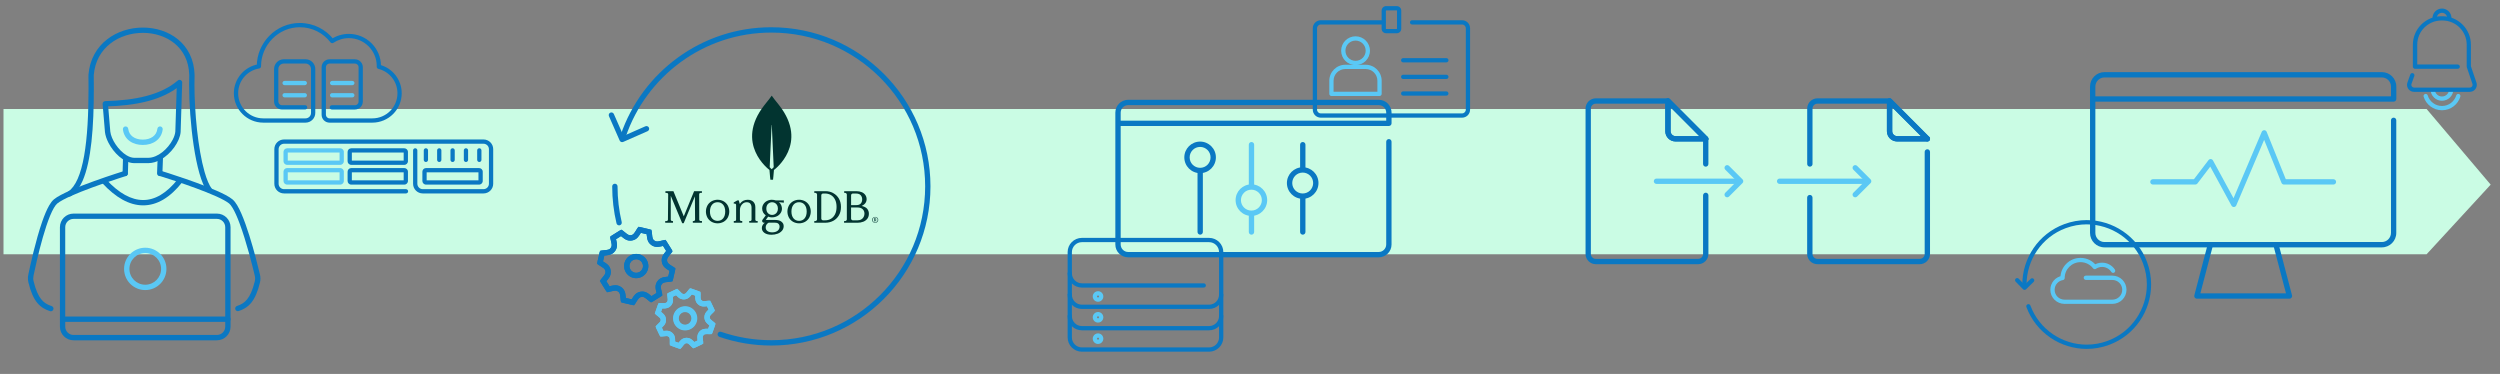 <?xml version="1.0" encoding="UTF-8"?>
<svg id="Dedicated_Mail_Server" data-name="Dedicated Mail Server" xmlns="http://www.w3.org/2000/svg" viewBox="0 0 1170 175">
  <rect x="0" y="0" width="1170" height="175" fill="#808080" stroke="none"/>
  <defs>
    <style>
      .cls-1 {
        fill: #cafce4;
      }

      .cls-2 {
        fill: #023430;
      }

      .cls-3 {
        fill: #0a78c3;
      }

      .cls-4 {
        fill: #5ac8f5;
      }
    </style>
  </defs>
  <polygon class="cls-1" points="1135.64 119 1.64 119 1.64 51 1135.64 51 1165.64 86.41 1135.64 119"/>
  <path class="cls-3" d="M302.06,59.1l-10.26,4.52-4.52-10.26c-.28-.63-1.02-.92-1.65-.64-.63.28-.92,1.02-.64,1.65l5.02,11.41c.13.3.38.54.69.66.31.12.66.11.96-.02l11.41-5.02c.63-.28.92-1.02.64-1.65-.28-.63-1.02-.92-1.65-.64h0Z"/>
  <path class="cls-3" d="M290.96,103.93c-1.27-5.36-1.95-10.95-1.95-16.7,0-.69-.56-1.25-1.25-1.25s-1.25.56-1.25,1.25c0,5.95.7,11.73,2.01,17.28.16.67.83,1.09,1.51.93.67-.16,1.09-.83.93-1.51h0Z"/>
  <path class="cls-3" d="M292.83,64.04c9.65-28.37,36.52-48.79,68.16-48.79,19.88,0,37.87,8.05,50.9,21.08,13.03,13.03,21.08,31.02,21.08,50.9,0,19.88-8.05,37.87-21.08,50.9-13.03,13.03-31.02,21.08-50.9,21.08-8.23,0-16.13-1.38-23.5-3.92-.65-.23-1.36.12-1.59.77-.23.65.12,1.36.77,1.59,7.62,2.63,15.8,4.06,24.31,4.06,41.14,0,74.48-33.35,74.48-74.48,0-41.14-33.35-74.48-74.48-74.48-32.74,0-60.54,21.12-70.53,50.48-.22.65.13,1.36.78,1.59.65.22,1.36-.13,1.59-.78h0Z"/>
  <path class="cls-3" d="M570.51,137.92c0,1.29-.52,2.45-1.37,3.3-.85.85-2.01,1.37-3.3,1.37h-59.53c-1.29,0-2.45-.52-3.3-1.37-.85-.85-1.37-2.01-1.37-3.3,0-.55-.45-1-1-1s-1,.45-1,1c0,3.68,2.99,6.67,6.67,6.67h59.53c3.68,0,6.67-2.99,6.67-6.67,0-.55-.45-1-1-1s-1,.45-1,1h0Z"/>
  <path class="cls-3" d="M570.51,147.92c0,1.29-.52,2.45-1.37,3.3-.85.85-2.01,1.37-3.3,1.37h-59.53c-1.29,0-2.45-.52-3.3-1.37-.85-.85-1.37-2.01-1.37-3.3,0-.55-.45-1-1-1s-1,.45-1,1c0,3.68,2.99,6.67,6.67,6.67h59.53c3.68,0,6.67-2.99,6.67-6.67,0-.55-.45-1-1-1s-1,.45-1,1h0Z"/>
  <path class="cls-3" d="M499.65,127.92c0,3.68,2.99,6.67,6.67,6.67h57.03c.55,0,1-.45,1-1s-.45-1-1-1h-57.03c-1.29,0-2.45-.52-3.3-1.37-.85-.85-1.37-2.01-1.37-3.3,0-.55-.45-1-1-1s-1,.45-1,1h0Z"/>
  <path class="cls-4" d="M513.88,138.27h0l.2.04c.15.07.22.18.25.27.03.08.06.22-.01.37-.09.21-.3.28-.44.28l-.2-.04c-.24-.11-.35-.39-.24-.64.09-.21.3-.28.44-.28M513.88,136.27c-.95,0-1.85.54-2.26,1.46-.56,1.25,0,2.72,1.24,3.28.33.15.68.22,1.02.22.95,0,1.85-.54,2.26-1.46.56-1.25,0-2.72-1.24-3.28-.33-.15-.68-.22-1.02-.22Z"/>
  <path class="cls-4" d="M513.88,148.02h0l.2.04c.15.07.22.18.25.27.03.08.06.22-.01.37-.09.21-.3.28-.44.28l-.2-.04c-.24-.11-.35-.39-.24-.64.09-.21.3-.28.44-.28M513.88,146.02c-.95,0-1.85.54-2.26,1.46-.56,1.25,0,2.72,1.24,3.28.33.15.68.22,1.02.22.95,0,1.85-.54,2.26-1.46.56-1.25,0-2.72-1.24-3.28-.33-.15-.68-.22-1.02-.22Z"/>
  <path class="cls-4" d="M513.88,158.02h0l.2.04c.15.07.22.18.25.27.03.08.06.22-.01.37-.09.21-.3.28-.44.28l-.2-.04c-.24-.11-.35-.39-.24-.64.09-.21.3-.28.44-.28M513.88,156.02c-.95,0-1.85.54-2.26,1.46-.56,1.25,0,2.72,1.24,3.28.33.15.68.22,1.02.22.95,0,1.85-.54,2.26-1.46.56-1.25,0-2.72-1.24-3.28-.33-.15-.68-.22-1.02-.22Z"/>
  <path class="cls-3" d="M500.65,157.92h-1c0,3.68,2.99,6.67,6.67,6.67h59.53c3.68,0,6.67-2.99,6.67-6.67v-39.92c0-3.68-2.99-6.67-6.67-6.67h-59.53c-3.68,0-6.67,2.99-6.67,6.67v39.92h2v-39.92c0-1.29.52-2.45,1.37-3.3.85-.85,2.01-1.37,3.3-1.37h59.53c1.29,0,2.45.52,3.3,1.37.85.85,1.37,2.01,1.37,3.3v39.92c0,1.29-.52,2.45-1.37,3.3-.85.85-2.01,1.37-3.3,1.37h-59.53c-1.29,0-2.45-.52-3.3-1.37-.85-.85-1.37-2.01-1.37-3.3h-1Z"/>
  <path class="cls-3" d="M648.75,66.32v48.1c-.01.97-.4,1.84-1.04,2.48-.64.64-1.51,1.03-2.48,1.03h-117.24c-.97,0-1.84-.39-2.48-1.03-.64-.64-1.03-1.51-1.03-2.48v-61.71c0-.97.39-1.84,1.03-2.48.64-.64,1.51-1.03,2.48-1.03h117.25c.97,0,1.84.39,2.48,1.03.64.64,1.03,1.51,1.03,2.48v3.75s-125.1,0-125.1,0c-.69,0-1.25.56-1.25,1.25s.56,1.25,1.25,1.25h126.35c.69,0,1.25-.56,1.25-1.25v-5c0-3.32-2.69-6.01-6.01-6.01h-117.25c-3.32,0-6.01,2.69-6.01,6.01v61.71c0,3.32,2.69,6.01,6.01,6.01h117.24c3.32,0,6.01-2.69,6.01-6.01v-48.09c.01-.69-.55-1.25-1.24-1.25-.69,0-1.25.56-1.25,1.25h0Z"/>
  <path class="cls-3" d="M560.44,80.38v28.19c0,.69.56,1.25,1.25,1.25s1.25-.56,1.25-1.25v-28.19c0-.69-.56-1.25-1.25-1.25s-1.25.56-1.25,1.25"/>
  <path class="cls-4" d="M584.44,67.71v19.53c0,.69.56,1.25,1.25,1.25s1.25-.56,1.25-1.25v-19.53c0-.69-.56-1.25-1.25-1.25s-1.25.56-1.25,1.25"/>
  <path class="cls-3" d="M608.45,67.71v11.53c0,.69.56,1.25,1.25,1.25s1.25-.56,1.25-1.25v-11.53c0-.69-.56-1.25-1.25-1.25s-1.25.56-1.25,1.25"/>
  <path class="cls-4" d="M584.44,100.05v8.53c0,.69.56,1.25,1.25,1.25s1.25-.56,1.25-1.25v-8.53c0-.69-.56-1.25-1.25-1.25s-1.25.56-1.25,1.25"/>
  <path class="cls-3" d="M608.45,92.05v16.53c0,.69.56,1.25,1.25,1.25s1.25-.56,1.25-1.25v-16.53c0-.69-.56-1.25-1.25-1.25s-1.25.56-1.25,1.25"/>
  <path class="cls-3" d="M555.51,73.65h1.25c0-1.36.55-2.57,1.43-3.46.89-.89,2.1-1.43,3.46-1.43,1.36,0,2.57.55,3.46,1.43.89.89,1.43,2.1,1.43,3.46,0,1.36-.55,2.57-1.43,3.46-.89.89-2.1,1.43-3.46,1.43-1.36,0-2.57-.55-3.46-1.43-.89-.89-1.43-2.1-1.43-3.46h-2.5c0,4.08,3.31,7.39,7.39,7.39,4.08,0,7.39-3.31,7.39-7.39,0-4.08-3.31-7.39-7.39-7.39-4.08,0-7.39,3.31-7.39,7.39h1.25Z"/>
  <path class="cls-4" d="M579.51,93.66h1.25c0-1.36.55-2.57,1.43-3.46.89-.89,2.1-1.43,3.46-1.43,1.36,0,2.57.55,3.46,1.43.89.89,1.43,2.1,1.43,3.46,0,1.36-.55,2.57-1.43,3.46-.89.89-2.1,1.43-3.46,1.43-1.36,0-2.57-.55-3.46-1.43-.89-.89-1.43-2.1-1.43-3.46h-2.5c0,4.08,3.31,7.39,7.39,7.39,4.08,0,7.39-3.31,7.39-7.39,0-4.08-3.31-7.39-7.39-7.39-4.08,0-7.39,3.31-7.39,7.39h1.25Z"/>
  <path class="cls-3" d="M603.52,85.66h1.25c0-1.36.55-2.57,1.43-3.46.89-.89,2.1-1.43,3.46-1.43,1.36,0,2.57.55,3.46,1.43.89.89,1.43,2.1,1.43,3.46,0,1.36-.55,2.57-1.43,3.46-.89.89-2.1,1.43-3.46,1.43-1.36,0-2.57-.55-3.46-1.43-.89-.89-1.43-2.1-1.43-3.46h-2.5c0,4.08,3.31,7.39,7.39,7.39,4.08,0,7.39-3.31,7.39-7.39,0-4.08-3.31-7.39-7.39-7.39-4.08,0-7.39,3.31-7.39,7.39h1.25Z"/>
  <path class="cls-3" d="M660.86,11.47h23.38c.97,0,1.76.79,1.76,1.76v38.08c0,.97-.79,1.76-1.76,1.76h-66.1c-.97,0-1.76-.79-1.76-1.76V13.23c0-.97.79-1.76,1.76-1.76h29.11c.55,0,1-.45,1-1s-.45-1-1-1h-29.11c-2.08,0-3.76,1.68-3.76,3.76v38.08c0,2.08,1.68,3.76,3.76,3.76h66.1c2.08,0,3.76-1.68,3.76-3.76V13.23c0-2.08-1.68-3.76-3.76-3.76h-23.38c-.55,0-1,.45-1,1s.45,1,1,1h0Z"/>
  <path class="cls-3" d="M676.89,27.2h-20.2c-.55,0-1,.45-1,1s.45,1,1,1h20.2c.55,0,1-.45,1-1s-.45-1-1-1"/>
  <path class="cls-3" d="M676.89,34.98h-20.2c-.55,0-1,.45-1,1s.45,1,1,1h20.2c.55,0,1-.45,1-1s-.45-1-1-1"/>
  <path class="cls-3" d="M676.89,42.76h-20.2c-.55,0-1,.45-1,1s.45,1,1,1h20.2c.55,0,1-.45,1-1s-.45-1-1-1"/>
  <path class="cls-4" d="M640.14,23.73h-1c0,1.31-.53,2.49-1.39,3.35-.86.86-2.04,1.39-3.35,1.39-1.31,0-2.49-.53-3.35-1.39-.86-.86-1.39-2.04-1.39-3.35,0-1.31.53-2.49,1.39-3.35.86-.86,2.04-1.39,3.35-1.39,1.31,0,2.49.53,3.35,1.39.86.86,1.39,2.04,1.39,3.35h2c0-3.72-3.02-6.74-6.74-6.74-3.72,0-6.74,3.02-6.74,6.74,0,3.72,3.02,6.74,6.74,6.74,3.72,0,6.74-3.02,6.74-6.74h-1Z"/>
  <path class="cls-3" d="M653.69,14.56v-1h-4.99l-.1-.1V4.96l.1-.1h4.99l.1.1v8.5l-.1.1v2c1.16,0,2.1-.94,2.1-2.1V4.96c0-1.16-.94-2.1-2.1-2.1h-4.99c-1.16,0-2.1.94-2.1,2.1v8.5c0,1.16.94,2.1,2.1,2.1h4.99v-1Z"/>
  <path class="cls-4" d="M639.11,31.3v-1h-9.49c-4.15,0-7.51,3.36-7.51,7.51v6.12c0,.26.11.52.29.71.19.19.44.29.71.29h22.51c.26,0,.52-.11.71-.29.19-.19.29-.44.29-.71v-6.12c0-4.15-3.36-7.51-7.51-7.51v2c1.52,0,2.9.62,3.9,1.61,1,1,1.61,2.37,1.61,3.9v5.12h-20.51v-5.12c0-1.52.62-2.9,1.61-3.9,1-1,2.37-1.61,3.9-1.61h9.49v-1Z"/>
  <path class="cls-4" d="M872.94,83.57h-40.08c-.69,0-1.25.56-1.25,1.25,0,.69.56,1.25,1.25,1.25h40.08c.69,0,1.25-.56,1.25-1.25,0-.69-.56-1.25-1.25-1.25"/>
  <path class="cls-4" d="M867.36,79.41l5.4,5.4-5.4,5.4c-.49.49-.49,1.28,0,1.77.49.49,1.28.49,1.77,0l6.29-6.29c.23-.23.37-.55.37-.88s-.13-.65-.37-.88l-6.29-6.29c-.49-.49-1.28-.49-1.77,0-.49.49-.49,1.28,0,1.77h0Z"/>
  <path class="cls-3" d="M884.32,47.28h-1.25v14.14c0,2.64,2.14,4.78,4.79,4.79h14.14c.51,0,.96-.3,1.15-.77.19-.47.09-1-.27-1.36l-17.68-17.68c-.36-.36-.9-.46-1.36-.27-.47.19-.77.65-.77,1.15h1.25l-.88.88,15.54,15.54h-11.12c-1.26,0-2.28-1.02-2.29-2.29v-14.14h-1.25l-.88.88.88-.88Z"/>
  <path class="cls-3" d="M848.26,76.75v-25.94c0-1.26,1.02-2.28,2.29-2.29h33.34l17.24,17.32c.49.49,1.28.49,1.77,0,.49-.49.49-1.28,0-1.77l-17.6-17.68c-.24-.24-.55-.37-.89-.37h-33.85c-2.64,0-4.78,2.14-4.79,4.79v25.94c0,.69.56,1.25,1.25,1.25s1.25-.56,1.25-1.25h0Z"/>
  <path class="cls-3" d="M900.75,71.1v47.75c0,1.26-1.02,2.28-2.29,2.29h-47.92c-1.26,0-2.28-1.02-2.29-2.29v-26.38c0-.69-.56-1.25-1.25-1.25s-1.25.56-1.25,1.25v26.38c0,2.64,2.14,4.78,4.79,4.79h47.92c2.64,0,4.78-2.14,4.79-4.79v-47.75c0-.69-.56-1.25-1.25-1.25s-1.25.56-1.25,1.25h0Z"/>
  <path class="cls-3" d="M883.07,47.28v14.14c0,2.64,2.14,4.78,4.79,4.79h14.14c.69,0,1.25-.56,1.25-1.25s-.56-1.25-1.25-1.25h-14.14c-1.26,0-2.28-1.02-2.29-2.29v-14.14c0-.69-.56-1.25-1.25-1.25s-1.25.56-1.25,1.25h0Z"/>
  <path class="cls-4" d="M813.01,83.57h-37.78c-.69,0-1.25.56-1.25,1.25,0,.69.56,1.25,1.25,1.25h37.78c.69,0,1.25-.56,1.25-1.25,0-.69-.56-1.25-1.25-1.25"/>
  <path class="cls-4" d="M807.43,79.41l5.4,5.4-5.4,5.4c-.49.49-.49,1.28,0,1.77.49.49,1.28.49,1.77,0l6.29-6.29c.23-.23.37-.55.37-.88s-.13-.65-.37-.88l-6.29-6.29c-.49-.49-1.28-.49-1.77,0-.49.49-.49,1.28,0,1.77h0Z"/>
  <path class="cls-3" d="M780.6,47.28h-1.25v14.14c0,2.64,2.14,4.78,4.79,4.79h14.14c.51,0,.96-.3,1.15-.77.19-.47.09-1-.27-1.36l-17.68-17.68c-.36-.36-.9-.46-1.36-.27-.47.19-.77.65-.77,1.15h1.25l-.88.88,15.54,15.54h-11.12c-1.26,0-2.28-1.02-2.29-2.29v-14.14h-1.25l-.88.88.88-.88Z"/>
  <path class="cls-3" d="M797.03,91.44v27.42c0,1.26-1.02,2.28-2.29,2.29h-47.92c-1.26,0-2.28-1.02-2.29-2.29V50.81c0-1.26,1.02-2.28,2.29-2.29h33.34l17.24,17.32c.49.49,1.28.49,1.77,0,.49-.49.49-1.28,0-1.77l-17.6-17.68c-.24-.24-.55-.37-.89-.37h-33.85c-2.64,0-4.78,2.14-4.79,4.79v68.04c0,2.64,2.14,4.78,4.79,4.79h47.92c2.64,0,4.78-2.14,4.79-4.79v-27.42c0-.69-.56-1.25-1.25-1.25s-1.25.56-1.25,1.25h0Z"/>
  <path class="cls-3" d="M797.03,65.34v11.41c0,.69.56,1.25,1.25,1.25s1.25-.56,1.25-1.25v-11.41c0-.69-.56-1.25-1.25-1.25s-1.25.56-1.25,1.25"/>
  <path class="cls-3" d="M779.35,47.28v14.14c0,2.64,2.14,4.78,4.79,4.79h14.14c.69,0,1.25-.56,1.25-1.25s-.56-1.25-1.25-1.25h-14.14c-1.26,0-2.28-1.02-2.29-2.29v-14.14c0-.69-.56-1.25-1.25-1.25s-1.25.56-1.25,1.25h0Z"/>
  <path class="cls-3" d="M1064.06,115.27l5.78,22.02h-40.07l5.78-22.02c.18-.67-.22-1.35-.89-1.53-.67-.18-1.35.22-1.53.89l-6.19,23.59c-.1.38-.02.77.22,1.08.24.31.6.49.99.49h43.31c.39,0,.75-.18.99-.49s.32-.71.22-1.08l-6.19-23.59c-.18-.67-.86-1.07-1.53-.89-.67.18-1.07.86-.89,1.53h0Z"/>
  <path class="cls-3" d="M1118.98,56.31v52.69c-.01,1.18-.49,2.24-1.27,3.02-.78.78-1.84,1.25-3.02,1.25h-129.79c-1.18,0-2.24-.48-3.02-1.25-.78-.78-1.25-1.84-1.25-3.02V40.52c0-1.18.48-2.24,1.25-3.02.78-.78,1.84-1.25,3.02-1.25h129.81c1.18,0,2.24.48,3.02,1.25.78.78,1.25,1.84,1.25,3.02v5.67s0,.13,0,.13h1.25v-1.25h-140.37c-.69,0-1.25.56-1.25,1.25s.56,1.25,1.25,1.25h140.37c.33,0,.65-.13.88-.37.23-.23.37-.55.37-.88v-5.8c0-3.74-3.03-6.77-6.77-6.77h-129.81c-3.74,0-6.77,3.03-6.77,6.77v68.48c0,3.74,3.03,6.77,6.77,6.77h129.79c3.74,0,6.77-3.03,6.77-6.77v-52.69c.01-.69-.54-1.25-1.24-1.25-.69,0-1.25.56-1.25,1.25h0Z"/>
  <path class="cls-4" d="M1007.56,86.37h19.84c.39,0,.76-.18.99-.49l6.01-7.9,9.93,18.25c.23.42.68.67,1.16.65.48-.02.9-.32,1.09-.76l13.03-30.66,8.13,20.13c.19.47.65.78,1.16.78h23.14c.69,0,1.25-.56,1.25-1.25s-.56-1.25-1.25-1.25h-22.3s-8.94-22.15-8.94-22.15c-.19-.47-.64-.78-1.15-.78s-.96.3-1.16.76l-13.2,31.06-9.62-17.67c-.2-.37-.58-.62-1-.65-.42-.03-.83.15-1.09.49l-6.81,8.94h-19.22c-.69,0-1.25.56-1.25,1.25s.56,1.25,1.25,1.25h0Z"/>
  <path class="cls-4" d="M1137.5,41.84c.01,2.94,2.4,5.32,5.34,5.32h.02c2.94-.01,5.32-2.4,5.32-5.34h0s-.75,0-.75,0l.75.03v-.03s-.75,0-.75,0l.75.03-2-.08v.05s0,0,0,0c0,1.84-1.49,3.34-3.33,3.34h0-.02c-1.84,0-3.34-1.49-3.34-3.33h-2s0,0,0,0Z"/>
  <path class="cls-3" d="M1150.26,30.17h-18.99v-9.24c0-3.14,1.27-5.97,3.32-8.02,2.06-2.05,4.89-3.32,8.02-3.32h.47c3.14,0,5.97,1.27,8.02,3.32,2.05,2.06,3.32,4.89,3.32,8.02v10.24c0,.11.02.22.05.32l2.59,7.66.02.06c.07.17.1.33.1.49,0,.33-.14.66-.37.9-.23.24-.54.38-.92.39h-26.11c-.38,0-.69-.15-.92-.39-.23-.24-.37-.57-.37-.9,0-.16.03-.32.1-.49l.02-.04,1.29-3.63c.18-.52-.09-1.09-.61-1.28-.52-.19-1.09.09-1.28.61l-1.29,3.63.94.34-.93-.38c-.17.41-.25.83-.25,1.24,0,.87.35,1.69.93,2.29.58.6,1.42.99,2.35.99h26.11c.93,0,1.77-.39,2.35-.99.58-.6.93-1.42.93-2.29,0-.41-.08-.83-.24-1.24l-.93.38.95-.32-2.54-7.5v-10.07c0-7.37-5.97-13.35-13.35-13.35h-.47c-7.37,0-13.35,5.97-13.35,13.35v10.24c0,.26.11.52.29.71.19.19.44.29.71.29h19.99c.55,0,1-.45,1-1s-.45-1-1-1h0Z"/>
  <path class="cls-3" d="M1147.28,8.43c0-2.45-1.98-4.43-4.43-4.43-2.45,0-4.43,1.98-4.43,4.43h2c0-1.34,1.09-2.43,2.43-2.43,1.34,0,2.43,1.09,2.43,2.43h2,0Z"/>
  <path class="cls-4" d="M1134.26,45.24c1.12,3.68,4.54,6.36,8.59,6.36,4.05,0,7.47-2.68,8.59-6.36.16-.53-.14-1.09-.67-1.25-.53-.16-1.09.14-1.25.67-.87,2.86-3.53,4.95-6.67,4.94-3.15,0-5.8-2.08-6.67-4.94-.16-.53-.72-.83-1.25-.67-.53.16-.83.72-.67,1.25h0Z"/>
  <path class="cls-4" d="M976.18,131.02h12.42c1.27,0,2.42.51,3.26,1.35.83.84,1.35,1.98,1.35,3.26,0,1.27-.51,2.42-1.35,3.26-.84.83-1.98,1.35-3.26,1.35h-22.42c-1.27,0-2.42-.51-3.26-1.35-.83-.84-1.35-1.98-1.35-3.26,0-2.29,1.68-4.19,3.87-4.55.49-.08.84-.49.84-.99,0-4.09,3.32-7.4,7.41-7.4,2.39,0,4.51,1.13,5.87,2.89.32.42.91.51,1.35.22.82-.55,1.8-.87,2.87-.87,1.82,0,3.41.93,4.33,2.35.3.46.92.59,1.38.29.46-.3.59-.92.29-1.38-1.28-1.96-3.49-3.26-6.01-3.26-1.47,0-2.84.45-3.98,1.21l.56.83.79-.61c-1.72-2.23-4.42-3.67-7.46-3.67-5.19,0-9.4,4.2-9.41,9.39h1s-.16-.99-.16-.99c-3.15.51-5.55,3.23-5.55,6.52,0,3.65,2.96,6.6,6.61,6.61h22.42c3.65,0,6.6-2.96,6.61-6.61,0-3.65-2.96-6.6-6.61-6.61h-12.42c-.55,0-1,.45-1,1s.45,1,1,1h0Z"/>
  <path class="cls-3" d="M950.35,130.51l-2.84,2.76-2.76-2.84c-.39-.4-1.02-.4-1.41-.02-.4.39-.4,1.02-.02,1.41l3.46,3.55c.18.19.44.3.7.3s.52-.1.71-.28l3.55-3.46c.4-.39.4-1.02.02-1.41-.39-.4-1.02-.4-1.41-.02h0Z"/>
  <path class="cls-3" d="M948.45,133.98c0-.28-.01-.55-.01-.83,0-11.4,6.99-22.14,18.3-26.36,3.25-1.21,6.57-1.79,9.84-1.79,11.4,0,22.14,6.98,26.36,18.3,1.21,3.25,1.79,6.57,1.79,9.84,0,11.4-6.99,22.14-18.3,26.36-3.25,1.21-6.57,1.79-9.84,1.79-11.4,0-22.14-6.99-26.36-18.3-.19-.52-.77-.78-1.29-.59-.52.19-.78.77-.59,1.29,4.53,12.12,16.02,19.6,28.24,19.6,3.5,0,7.07-.62,10.54-1.91,12.12-4.53,19.6-16.02,19.6-28.24,0-3.5-.62-7.07-1.91-10.54-4.53-12.12-16.02-19.6-28.24-19.6-3.5,0-7.07.62-10.54,1.91-12.12,4.53-19.6,16.02-19.6,28.24,0,.3,0,.59.01.89.02.55.48.99,1.03.97.55-.02.99-.48.97-1.03h0Z"/>
  <path class="cls-3" d="M58.23,79.98s-6.74,2.09-14.2,4.78c-3.73,1.35-7.65,2.84-11.01,4.31-1.68.74-3.23,1.46-4.55,2.17-1.33.71-2.43,1.39-3.26,2.08-.8.68-1.48,1.61-2.15,2.74-1.16,1.99-2.25,4.64-3.29,7.61-3.1,8.9-5.66,20.71-6.53,24.89-.12.56-.17,1.13-.17,1.7,0,.64.08,1.29.23,1.92,1.07,4.4,2.38,7.38,4.08,9.48,1.7,2.11,3.78,3.24,6.03,3.96.66.21,1.36-.15,1.57-.81.21-.66-.15-1.36-.81-1.57-1.98-.64-3.49-1.48-4.85-3.15-1.36-1.68-2.58-4.3-3.6-8.5-.11-.44-.16-.88-.16-1.33,0-.4.04-.8.12-1.19.65-3.14,2.29-10.72,4.37-17.99,1.04-3.63,2.2-7.19,3.38-10.06.59-1.43,1.19-2.69,1.77-3.69.58-1,1.15-1.72,1.59-2.08.6-.5,1.59-1.13,2.83-1.79,4.36-2.33,11.73-5.12,17.96-7.3,3.12-1.09,5.96-2.04,8.02-2.71,1.03-.34,1.87-.6,2.44-.78.58-.18.89-.28.89-.28.66-.2,1.03-.9.82-1.56-.2-.66-.9-1.03-1.56-.82h0Z"/>
  <path class="cls-3" d="M74.74,82.37s.42.13,1.17.36c2.63.83,9.3,2.96,15.91,5.4,3.31,1.22,6.6,2.52,9.36,3.76,1.38.62,2.62,1.23,3.66,1.8,1.03.57,1.86,1.1,2.39,1.54.44.36,1.03,1.09,1.62,2.08,1.05,1.74,2.17,4.26,3.24,7.13,3.24,8.62,6.14,20.33,7.14,24.55.11.45.16.9.16,1.36,0,.45-.05.89-.16,1.33-1.01,4.12-2.21,6.71-3.55,8.37-1.34,1.66-2.82,2.5-4.76,3.14-.66.22-1.01.92-.8,1.58.22.66.92,1.01,1.58.8,2.21-.72,4.26-1.86,5.93-3.95,1.67-2.09,2.97-5.02,4.03-9.34.16-.63.23-1.28.23-1.92,0-.65-.08-1.3-.23-1.93-.77-3.25-2.65-10.85-4.96-18.19-1.16-3.67-2.42-7.27-3.72-10.25-.65-1.49-1.32-2.83-1.99-3.96-.68-1.13-1.37-2.04-2.16-2.71-.83-.69-1.94-1.37-3.27-2.08-4.66-2.46-12.13-5.25-18.49-7.46-6.36-2.2-11.57-3.8-11.58-3.8-.66-.2-1.36.17-1.56.83-.2.66.17,1.36.83,1.56h0Z"/>
  <path class="cls-3" d="M101.52,158.01v-1.25H34.42c-1.08,0-2.04-.43-2.75-1.14-.7-.71-1.14-1.67-1.14-2.75v-46.54c0-1.08.43-2.04,1.14-2.75.71-.7,1.67-1.14,2.75-1.14h67.1c1.08,0,2.04.43,2.75,1.14.7.71,1.14,1.67,1.14,2.75v46.54c0,1.08-.43,2.04-1.14,2.75-.71.7-1.67,1.14-2.75,1.14v2.5c3.53,0,6.38-2.86,6.38-6.38v-46.54c0-3.53-2.86-6.38-6.38-6.38H34.42c-3.53,0-6.38,2.86-6.38,6.38v46.54c0,3.53,2.86,6.38,6.38,6.38h67.1v-1.25Z"/>
  <path class="cls-4" d="M59.32,125.84h1.25c0-2.05.83-3.89,2.17-5.24,1.34-1.34,3.19-2.17,5.24-2.17,2.05,0,3.89.83,5.24,2.17,1.34,1.34,2.17,3.19,2.17,5.24,0,2.05-.83,3.89-2.17,5.24-1.34,1.34-3.19,2.17-5.24,2.17-2.05,0-3.89-.83-5.24-2.17-1.34-1.34-2.17-3.19-2.17-5.24h-2.5c0,5.47,4.43,9.91,9.91,9.91,5.47,0,9.91-4.43,9.91-9.91,0-5.47-4.43-9.91-9.91-9.91-5.47,0-9.91,4.43-9.91,9.91h1.25Z"/>
  <path class="cls-3" d="M76,81.21l.28-7.34c.03-.69-.51-1.27-1.2-1.3-.69-.03-1.27.51-1.3,1.2l-.28,7.34c-.03.69.51,1.27,1.2,1.3.69.03,1.27-.51,1.3-1.2"/>
  <path class="cls-3" d="M57.55,74.55l-.19,6.58c-.02.69.52,1.27,1.21,1.29.69.02,1.27-.52,1.29-1.21l.19-6.58c.02-.69-.52-1.27-1.21-1.29-.69-.02-1.27.52-1.29,1.21"/>
  <path class="cls-3" d="M33.3,91.71c2.25-1.52,3.97-3.96,5.35-7.06,2.05-4.67,3.35-10.93,4.16-18.33.81-7.39,1.11-15.92,1.11-25.07,0-2.02-.02-4.07-.04-6.15l-1.25.02,1.25.1c.53-6.64,3.52-11.52,7.76-14.84,4.24-3.31,9.76-5,15.25-5,5.45,0,10.81,1.67,14.81,4.95,3.99,3.29,6.69,8.13,6.87,14.82l1.25-.03-1.25-.04c-.05,1.39-.07,2.86-.07,4.38,0,8.73.74,19.39,2.16,28.82.71,4.71,1.6,9.11,2.66,12.82,1.07,3.71,2.29,6.73,3.83,8.76.42.55,1.2.65,1.75.24.55-.42.65-1.2.24-1.75-1.2-1.56-2.4-4.37-3.41-7.93-1.53-5.34-2.72-12.37-3.52-19.66-.8-7.29-1.21-14.85-1.21-21.29,0-1.5.02-2.94.07-4.3v-.07c-.18-7.35-3.26-12.99-7.79-16.69-4.53-3.71-10.45-5.51-16.39-5.51-5.99,0-12.04,1.83-16.78,5.53-4.75,3.69-8.15,9.3-8.72,16.61v.12c.02,2.06.04,4.1.04,6.11,0,12.12-.55,23.1-2.06,31.63-.75,4.26-1.75,7.91-3,10.75-1.25,2.85-2.76,4.87-4.45,6-.57.38-.73,1.16-.34,1.73.38.57,1.16.73,1.73.34h0Z"/>
  <path class="cls-3" d="M49.27,48.6l-1.25.1,1.1,13.08v.04c.2,1.6.76,3.26,1.58,4.87,1.22,2.42,3.01,4.75,5.07,6.54,1.03.89,2.14,1.65,3.3,2.2,1.16.55,2.37.89,3.61.92h.03s6.79,0,6.79,0h.02c1.94-.03,3.82-.63,5.53-1.56,2.57-1.39,4.82-3.53,6.5-5.86,1.67-2.34,2.8-4.85,2.99-7.17v-.06s.73-23.04.73-23.04c.02-.49-.26-.95-.71-1.17-.45-.21-.98-.14-1.35.18-3.91,3.37-8.85,5.69-14.6,7.22-5.75,1.53-12.3,2.25-19.37,2.43-.34,0-.67.16-.9.42-.23.26-.34.6-.31.94l1.25-.1.03,1.25c7.2-.18,13.94-.92,19.95-2.51,6.01-1.6,11.31-4.07,15.59-7.74l-.82-.95-1.25-.04-.73,23.04,1.25.04-1.25-.1c-.08,1.09-.51,2.44-1.24,3.83-1.08,2.08-2.82,4.22-4.84,5.81-2.03,1.6-4.31,2.61-6.49,2.64l.02,1.25v-1.25h-6.79v1.25l.03-1.25c-1.07-.02-2.28-.43-3.51-1.17-1.84-1.11-3.67-2.96-5.06-5.01-1.4-2.05-2.35-4.31-2.56-6.14l-1.24.15,1.25-.1-1.1-13.08-1.25.1.03,1.25-.03-1.25Z"/>
  <path class="cls-4" d="M57.52,60.56c.27,2.34,1.46,4.25,3.16,5.47,1.7,1.23,3.86,1.81,6.15,1.81,2.29,0,4.45-.58,6.15-1.81,1.7-1.22,2.89-3.12,3.16-5.47.08-.69-.41-1.31-1.1-1.39-.69-.08-1.31.41-1.39,1.1-.21,1.69-.97,2.87-2.14,3.73-1.17.85-2.81,1.34-4.68,1.34-1.87,0-3.51-.48-4.68-1.34-1.17-.86-1.93-2.04-2.14-3.73-.08-.69-.7-1.18-1.39-1.1-.69.08-1.18.7-1.1,1.39h0Z"/>
  <path class="cls-3" d="M47.94,85.77c3.08,3.33,6.21,5.9,9.39,7.66,3.18,1.75,6.42,2.68,9.67,2.68,3.22,0,6.42-.92,9.48-2.74,3.07-1.83,6.02-4.54,8.86-8.16.43-.54.33-1.33-.21-1.76-.54-.43-1.33-.33-1.76.21-2.69,3.43-5.44,5.93-8.17,7.56-2.74,1.63-5.46,2.39-8.21,2.39-2.76,0-5.58-.78-8.46-2.37-2.88-1.58-5.82-3.98-8.76-7.16-.47-.51-1.26-.54-1.77-.07-.51.47-.54,1.26-.07,1.77h0Z"/>
  <path class="cls-3" d="M29.29,150.63h77.36c.69,0,1.25-.56,1.25-1.25s-.56-1.25-1.25-1.25H29.29c-.69,0-1.25.56-1.25,1.25s.56,1.25,1.25,1.25"/>
  <path class="cls-4" d="M164.89,37.86h-9.46c-.55,0-1,.45-1,1s.45,1,1,1h9.46c.55,0,1-.45,1-1s-.45-1-1-1"/>
  <path class="cls-3" d="M155.28,51.25h10.82c2.05,0,3.7-1.66,3.7-3.7v-16.1c0-2.05-1.66-3.7-3.7-3.7h-11.89c-2.05,0-3.7,1.66-3.7,3.7v22.25c0,2.05,1.66,3.7,3.7,3.7h20.03c7.6,0,13.76-6.16,13.76-13.76h0c0-6.46-4.45-11.89-10.46-13.36l-.24.97h1s-1,0-1,0l1,.03c0-.13,0-.26,0-.39,0-8.3-6.73-15.03-15.03-15.03-3.09,0-5.97.93-8.35,2.53l.56.83.79-.61c-3.68-4.78-9.46-7.86-15.96-7.86-11.13,0-20.13,9.18-20.14,20.3h0s1,0,1,0l-.16-.99c-6.56,1.05-11.56,6.73-11.56,13.58h0c0,7.6,6.16,13.76,13.76,13.76h19.78c2.53,0,4.57-2.05,4.57-4.57v-20.52c0-2.53-2.05-4.57-4.57-4.57h-10.15c-2.53,0-4.57,2.05-4.57,4.57v15.23c0,2.05,1.66,3.7,3.7,3.7h10.82c.55,0,1-.45,1-1s-.45-1-1-1h-10.82c-.94,0-1.7-.76-1.7-1.7v-15.23c0-1.42,1.15-2.57,2.57-2.57h10.15c1.42,0,2.57,1.15,2.57,2.57v20.52c0,1.42-1.15,2.57-2.57,2.57h-14.56s-5.22,0-5.22,0c-3.25,0-6.18-1.31-8.31-3.44-2.13-2.13-3.44-5.06-3.44-8.31h0c0-5.86,4.28-10.71,9.87-11.61.49-.08.84-.5.84-.99h0c0-5.01,2.03-9.58,5.32-12.91,3.29-3.32,7.81-5.39,12.82-5.39,5.86,0,11.05,2.77,14.37,7.08.32.42.91.51,1.35.22,2.07-1.39,4.56-2.2,7.24-2.2,3.6,0,6.85,1.46,9.22,3.82,2.36,2.36,3.82,5.61,3.82,9.22,0,.11,0,.23,0,.34v.03s0,0,0,0c0,.46.31.86.76.97,5.13,1.26,8.94,5.89,8.94,11.42h0c0,3.25-1.31,6.18-3.44,8.31-2.13,2.13-5.06,3.44-8.31,3.44h-20.03c-.94,0-1.7-.76-1.7-1.7v-22.25c0-.94.76-1.7,1.7-1.7h11.89c.94,0,1.7.76,1.7,1.7v16.1c0,.94-.76,1.7-1.7,1.7h-10.82c-.55,0-1,.45-1,1s.45,1,1,1h0Z"/>
  <path class="cls-4" d="M133.19,39.86h9.46c.55,0,1-.45,1-1s-.45-1-1-1h-9.46c-.55,0-1,.45-1,1s.45,1,1,1"/>
  <path class="cls-4" d="M133.19,45.58h9.46c.55,0,1-.45,1-1s-.45-1-1-1h-9.46c-.55,0-1,.45-1,1s.45,1,1,1"/>
  <path class="cls-4" d="M164.89,43.58h-9.46c-.55,0-1,.45-1,1s.45,1,1,1h9.46c.55,0,1-.45,1-1s-.45-1-1-1"/>
  <path class="cls-3" d="M193.32,70.38v15.61c0,2.51,2.03,4.54,4.54,4.54h28.42c2.51,0,4.54-2.03,4.54-4.54v-16.18c0-2.51-2.03-4.54-4.54-4.54h-93.35c-2.51,0-4.54,2.03-4.54,4.54v16.18c0,2.51,2.03,4.54,4.54,4.54h57.07c.55,0,1-.45,1-1s-.45-1-1-1h-57.07c-1.4,0-2.54-1.14-2.54-2.54v-16.18c0-1.4,1.14-2.54,2.54-2.54h93.35c1.4,0,2.54,1.14,2.54,2.54v16.18c0,1.4-1.14,2.54-2.54,2.54h-28.42c-1.4,0-2.54-1.14-2.54-2.54v-15.61c0-.55-.45-1-1-1s-1,.45-1,1h0Z"/>
  <path class="cls-4" d="M159.21,76.15v-1h-24.83v.29h.29c0-.16-.13-.29-.29-.29v.29h.29v-4.33h-.29v.29c.16,0,.29-.13.29-.29h-.29v.29h24.83v-.29h-.29c0,.16.13.29.29.29v-.29h-.29v4.33h.29v-.29c-.16,0-.29.13-.29.29h.29v-.29,2c.94,0,1.71-.76,1.71-1.71v-4.33c0-.94-.76-1.71-1.71-1.71h-24.83c-.94,0-1.71.76-1.71,1.71v4.33c0,.94.76,1.71,1.71,1.71h24.83v-1Z"/>
  <path class="cls-4" d="M159.21,85.4v-1h-24.83v.29h.29c0-.16-.13-.29-.29-.29v.29h.29v-4.33h-.29v.29c.16,0,.29-.13.29-.29h-.29v.29h24.83v-.29h-.29c0,.16.13.29.29.29v-.29h-.29v4.33h.29v-.29c-.16,0-.29.13-.29.29h.29v-.29,2c.94,0,1.71-.76,1.71-1.71v-4.33c0-.94-.76-1.71-1.71-1.71h-24.83c-.94,0-1.71.76-1.71,1.71v4.33c0,.94.76,1.71,1.71,1.71h24.83v-1Z"/>
  <path class="cls-3" d="M189.21,76.15v-1h-24.83v.29h.29c0-.16-.13-.29-.29-.29v.29h.29v-4.33h-.29v.29c.16,0,.29-.13.29-.29h-.29v.29h24.83v-.29h-.29c0,.16.13.29.29.29v-.29h-.29v4.33h.29v-.29c-.16,0-.29.13-.29.29h.29v-.29,2c.94,0,1.71-.76,1.71-1.71v-4.33c0-.94-.76-1.71-1.71-1.71h-24.83c-.94,0-1.71.76-1.71,1.71v4.33c0,.94.76,1.71,1.71,1.71h24.83v-1Z"/>
  <path class="cls-3" d="M189.21,85.4v-1h-24.83v.29h.29c0-.16-.13-.29-.29-.29v.29h.29v-4.33h-.29v.29c.16,0,.29-.13.29-.29h-.29v.29h24.83v-.29h-.29c0,.16.13.29.29.29v-.29h-.29v4.33h.29v-.29c-.16,0-.29.13-.29.29h.29v-.29,2c.94,0,1.71-.76,1.71-1.71v-4.33c0-.94-.76-1.71-1.71-1.71h-24.83c-.94,0-1.71.76-1.71,1.71v4.33c0,.94.76,1.71,1.71,1.71h24.83v-1Z"/>
  <path class="cls-3" d="M198.32,70.38v4.44c0,.55.45,1,1,1s1-.45,1-1v-4.44c0-.55-.45-1-1-1s-1,.45-1,1"/>
  <path class="cls-3" d="M204.57,70.38v4.44c0,.55.45,1,1,1s1-.45,1-1v-4.44c0-.55-.45-1-1-1s-1,.45-1,1"/>
  <path class="cls-3" d="M217.07,70.38v4.44c0,.55.45,1,1,1s1-.45,1-1v-4.44c0-.55-.45-1-1-1s-1,.45-1,1"/>
  <path class="cls-3" d="M224.21,85.4v-1h-24.83v.29h.29c0-.16-.13-.29-.29-.29v.29h.29v-4.33h-.29v.29c.16,0,.29-.13.29-.29h-.29v.29h24.83v-.29h-.29c0,.16.13.29.29.29v-.29h-.29v4.33h.29v-.29c-.16,0-.29.13-.29.29h.29v-.29,2c.94,0,1.71-.76,1.71-1.71v-4.33c0-.94-.76-1.71-1.71-1.71h-24.83c-.94,0-1.71.76-1.71,1.71v4.33c0,.94.76,1.71,1.71,1.71h24.83v-1Z"/>
  <path class="cls-3" d="M223.32,70.38v4.44c0,.55.45,1,1,1s1-.45,1-1v-4.44c0-.55-.45-1-1-1s-1,.45-1,1"/>
  <path class="cls-3" d="M210.82,70.38v4.44c0,.55.45,1,1,1s1-.45,1-1v-4.44c0-.55-.45-1-1-1s-1,.45-1,1"/>
  <path class="cls-3" d="M289.99,135.41l-.73,1.02c.28.2.45.38.57.58.19.29.32.68.41,1.29.09.6.15,1.38.26,2.33l.1.87,6.15,1.44.48-.75c.68-1.07,1.15-1.91,1.57-2.41.21-.25.4-.42.6-.54.2-.12.43-.21.77-.27l-.2-1.23-.3,1.21h0s.25.06.25.06l.25-.04c.15-.03.29-.04.41-.04.24,0,.43.04.64.11.31.11.67.33,1.13.68.45.35.99.81,1.66,1.34l.69.55,5.36-3.34-.19-.86c-.33-1.44-.62-2.47-.61-3.12.01-.48.08-.77.41-1.24l.15-.21.06-.25-1.22-.27,1.02.73c.2-.28.38-.44.58-.57.29-.19.67-.31,1.28-.4.6-.09,1.38-.14,2.33-.25l.88-.1,1.42-6.16-.74-.48c-1.07-.68-1.92-1.16-2.41-1.59-.25-.21-.42-.4-.54-.6-.12-.2-.21-.43-.27-.78-.03-.16-.04-.29-.04-.42,0-.24.04-.43.11-.64.11-.31.33-.67.68-1.13.34-.45.81-.99,1.33-1.65l.55-.69-3.35-5.37-.86.19c-1.43.32-2.45.61-3.1.6-.48-.01-.77-.08-1.26-.41h0c-.28-.2-.45-.39-.58-.59-.19-.3-.32-.7-.41-1.3-.09-.6-.15-1.38-.25-2.31l-.1-.87-6.15-1.44-.48.75c-.68,1.07-1.15,1.91-1.57,2.41-.21.25-.4.42-.6.54-.2.12-.43.21-.77.27l-.22.04-.2.11.62,1.09-.2-1.23c-.15.03-.29.04-.41.04-.24,0-.43-.04-.64-.11-.31-.11-.67-.33-1.13-.68-.45-.35-.99-.82-1.66-1.34l-.69-.55-5.36,3.34.19.86c.33,1.44.62,2.46.6,3.12-.01.48-.08.78-.41,1.26-.2.28-.38.44-.57.57-.29.19-.67.31-1.27.4-.6.09-1.38.14-2.33.25l-.88.1-1.42,6.16.74.48c1.07.68,1.91,1.16,2.41,1.58.25.21.42.4.54.6.12.2.21.43.27.78.03.16.04.3.04.42,0,.24-.04.43-.11.64-.11.31-.33.67-.68,1.13-.34.45-.81.99-1.33,1.65l-.55.69,3.35,5.37.86-.19c1.44-.32,2.46-.61,3.11-.6.48.01.77.08,1.25.41l.73-1.02-1.08.63h0s.13.23.13.23l.22.15.73-1.02,1.08-.63h0s-.13-.23-.13-.23l-.22-.15c-.85-.62-1.81-.89-2.71-.88-1.23.01-2.3.37-3.64.65l.27,1.22,1.06-.66-2.42-3.87-1.06.66.98.78c.64-.81,1.25-1.48,1.76-2.24.25-.38.48-.79.64-1.24.16-.46.26-.96.26-1.48,0-.27-.02-.55-.07-.83-.1-.61-.31-1.18-.6-1.66-.44-.73-1.05-1.25-1.68-1.69-.63-.44-1.32-.83-2.06-1.31l-.68,1.05,1.22.28,1.02-4.44-1.22-.28.14,1.24c1.18-.14,2.18-.17,3.19-.41.5-.12,1.01-.31,1.48-.62.48-.3.9-.72,1.26-1.22.62-.85.89-1.82.88-2.71-.01-1.24-.38-2.32-.66-3.66l-1.22.27.66,1.06,3.86-2.41-.66-1.06-.78.98c.82.65,1.49,1.26,2.25,1.78.38.25.79.48,1.24.65.46.17.96.26,1.49.26.27,0,.54-.02.82-.07l.22-.04.2-.11-.62-1.09.2,1.23c.62-.1,1.18-.3,1.66-.6.73-.44,1.24-1.05,1.68-1.68.44-.63.83-1.31,1.3-2.05l-1.05-.67-.28,1.22,4.44,1.04.28-1.22-1.24.14c.14,1.15.17,2.15.42,3.16.13.51.32,1.02.62,1.5.31.48.72.92,1.23,1.28l.02.02-.02-.02c.85.62,1.82.89,2.71.88,1.23-.01,2.31-.37,3.64-.65l-.27-1.22-1.06.66,2.42,3.87,1.06-.66-.98-.78c-.65.82-1.25,1.48-1.76,2.24-.25.38-.48.79-.64,1.24-.16.46-.26.96-.26,1.48,0,.27.02.55.07.83.1.62.31,1.18.6,1.66.44.73,1.05,1.25,1.68,1.69.63.44,1.32.83,2.06,1.31l.68-1.05-1.22-.28-1.02,4.44,1.22.28-.14-1.24c-1.17.14-2.17.17-3.18.41-.5.13-1.01.32-1.49.62-.48.3-.91.72-1.26,1.23l-.15.21-.06.25,1.22.27-1.02-.73c-.61.84-.88,1.8-.87,2.69.01,1.24.38,2.32.66,3.66l1.22-.27-.66-1.06-3.86,2.41.66,1.06.78-.98c-.82-.65-1.49-1.26-2.25-1.78-.38-.25-.79-.48-1.24-.65-.46-.16-.96-.26-1.48-.26-.27,0-.54.02-.82.07l.2,1.23.3-1.21h0s-.25-.06-.25-.06l-.25.04c-.62.1-1.18.3-1.66.6-.73.45-1.24,1.05-1.68,1.68-.44.63-.82,1.31-1.3,2.05l1.05.67.28-1.22-4.44-1.04-.28,1.22,1.24-.14c-.14-1.17-.18-2.18-.42-3.19-.13-.5-.32-1.01-.62-1.49-.3-.48-.72-.91-1.22-1.27l-.73,1.02,1.08-.63-1.08.63ZM295.73,128.45l.57-1.11c-1.1-.56-1.73-1.68-1.73-2.83,0-.49.11-.98.35-1.44.56-1.1,1.68-1.73,2.83-1.73.49,0,.98.11,1.44.35,1.1.56,1.73,1.68,1.73,2.83,0,.49-.11.98-.35,1.44-.56,1.1-1.67,1.73-2.83,1.73-.49,0-.98-.11-1.44-.35l-.57,1.11-.57,1.11c.82.42,1.71.62,2.58.62,2.06,0,4.05-1.13,5.06-3.09.42-.82.62-1.71.62-2.58,0-2.06-1.13-4.05-3.09-5.06-.82-.42-1.71-.62-2.58-.62-2.06,0-4.05,1.13-5.06,3.09-.42.82-.62,1.71-.62,2.58,0,2.06,1.13,4.05,3.09,5.06l.57-1.11Z"/>
  <path class="cls-4" d="M321.23,159.36l-.44,1.17h0s.24.09.24.09h.26s.09-.02.09-.02c.2,0,.33.03.46.08.19.07.42.23.74.53.32.3.71.73,1.22,1.24l.62.63,4.74-2.25-.09-.88c-.1-.92-.21-1.61-.2-2.07,0-.26.03-.44.08-.58.05-.14.12-.27.28-.46l.16-.18.08-.23-1.18-.43.93.84c.23-.25.36-.32.58-.39.22-.07.56-.1,1.06-.1.39,0,.87.02,1.42.02h.89s1.75-4.95,1.75-4.95l-.68-.56c-.76-.62-1.36-1.06-1.67-1.39-.16-.17-.25-.3-.31-.43-.06-.13-.1-.27-.11-.51v-.1c0-.2.03-.33.08-.46.07-.19.23-.42.53-.74.3-.32.73-.71,1.23-1.21l.62-.62-2.26-4.75-.88.09c-.91.09-1.6.2-2.05.2-.26,0-.44-.03-.59-.08-.15-.05-.28-.12-.47-.29h-.01s.01,0,.01,0c-.25-.23-.32-.37-.4-.61-.07-.23-.1-.58-.1-1.09,0-.38.02-.84.02-1.37v-.02s0-.89,0-.89l-4.95-1.77-.56.69c-.61.76-1.05,1.36-1.38,1.67-.17.16-.3.24-.42.3-.13.06-.27.1-.5.11h-.3s-.26.16-.26.16l.62,1.09-.06-1.25h-.09c-.2,0-.33-.03-.46-.08-.19-.07-.42-.23-.74-.53-.32-.3-.71-.73-1.22-1.24l-.62-.63-4.74,2.25.09.88c.1.91.21,1.61.2,2.07,0,.26-.03.44-.08.59-.05.15-.12.28-.29.47-.23.24-.36.31-.57.38-.22.07-.56.1-1.05.1-.39,0-.88-.02-1.44-.02h-.89s-1.75,4.95-1.75,4.95l.68.56c.76.62,1.36,1.05,1.67,1.39.16.17.25.3.31.43.06.13.1.27.11.51v.1c0,.2-.03.33-.08.46-.07.19-.23.42-.53.74-.3.32-.73.71-1.23,1.21l-.62.62,2.26,4.75.88-.09c.91-.09,1.61-.2,2.06-.2.26,0,.44.03.58.08.14.05.27.12.46.29l.84-.93-1.09.61h0s.1.18.1.18l.15.14c.25.23.32.37.39.6.07.23.1.59.1,1.1,0,.37-.01.82-.01,1.33v.06s0,.87,0,.87l4.94,1.77.56-.69c.61-.76,1.05-1.36,1.38-1.67.17-.16.3-.25.43-.3.13-.06.27-.1.5-.11l-.06-1.25-.44,1.17.44-1.17-.06-1.25c-.51.02-1,.14-1.43.34-.65.3-1.12.75-1.52,1.21-.4.46-.76.94-1.17,1.46l.97.79.42-1.18-3.29-1.18-.42,1.18h1.25s0-.05,0-.05c0-.47.01-.9.01-1.33,0-.59-.02-1.18-.2-1.81-.18-.63-.56-1.25-1.11-1.74l-.84.93,1.09-.61h0s-.1-.18-.1-.18l-.15-.14c-.4-.37-.86-.64-1.33-.8-.48-.16-.95-.21-1.39-.21-.77,0-1.48.13-2.31.21l.12,1.24,1.13-.54-1.5-3.16-1.13.54.88.88c.6-.61,1.17-1.09,1.67-1.72.25-.31.48-.67.64-1.09.16-.42.25-.89.25-1.37v-.23c-.03-.51-.15-1-.34-1.42-.3-.65-.75-1.13-1.2-1.53-.46-.4-.94-.76-1.46-1.18l-.79.97,1.18.42,1.16-3.29-1.18-.42v1.25c.51,0,.98.02,1.44.02.58,0,1.16-.02,1.78-.21.62-.18,1.22-.56,1.7-1.1.37-.4.64-.86.8-1.34.16-.48.21-.95.21-1.39,0-.78-.13-1.5-.22-2.32l-1.24.13.54,1.13,3.15-1.49-.54-1.13-.89.88c.61.61,1.1,1.18,1.73,1.69.31.25.67.48,1.09.65.42.17.89.25,1.37.25h.22s.3-.02.3-.02l.26-.15-.62-1.09.06,1.25c.51-.02,1-.14,1.43-.34.65-.3,1.12-.75,1.52-1.21.4-.46.76-.94,1.17-1.46l-.97-.79-.42,1.18,3.29,1.18.42-1.18h-1.25s0,.03,0,.03c0,.48-.02.92-.02,1.37,0,.58.02,1.17.21,1.8.18.63.56,1.25,1.12,1.74l.02.02-.02-.02c.4.37.86.64,1.34.8.48.16.95.21,1.39.21.77,0,1.49-.13,2.31-.21l-.13-1.24-1.13.54,1.5,3.16,1.13-.54-.88-.88c-.6.61-1.17,1.09-1.67,1.72-.25.31-.48.67-.64,1.09-.16.42-.25.89-.25,1.37v.23c.03.51.15,1,.34,1.42.3.65.75,1.12,1.2,1.53.46.4.94.76,1.46,1.18l.79-.97-1.18-.42-1.16,3.29,1.18.42v-1.25c-.5,0-.97-.02-1.43-.02-.58,0-1.17.02-1.79.21-.62.18-1.23.56-1.72,1.11l-.16.18-.08.23,1.18.43-.93-.84c-.36.4-.63.86-.79,1.33-.16.47-.21.94-.21,1.38,0,.78.13,1.5.22,2.33l1.24-.13-.54-1.13-3.15,1.49.54,1.13.89-.88c-.61-.61-1.1-1.18-1.73-1.69-.31-.25-.67-.48-1.09-.65-.42-.16-.89-.25-1.37-.25h-.22s.06,1.25.06,1.25l.44-1.17h0s-.24-.09-.24-.09h-.26s.06,1.26.06,1.26ZM316.52,148.09l1.22.27c.3-1.37,1.52-2.3,2.86-2.3.21,0,.43.02.65.07,1.37.3,2.3,1.52,2.3,2.86,0,.21-.02.43-.07.65-.3,1.37-1.52,2.3-2.86,2.3-.21,0-.43-.02-.65-.07-1.37-.3-2.3-1.52-2.3-2.86,0-.21.02-.43.07-.65l-1.22-.27-1.22-.27c-.09.4-.13.8-.13,1.19,0,2.49,1.72,4.73,4.25,5.3.4.09.8.13,1.19.13,2.49,0,4.73-1.72,5.3-4.25.09-.4.13-.8.13-1.19,0-2.49-1.72-4.73-4.25-5.3-.4-.09-.8-.13-1.19-.13-2.49,0-4.73,1.72-5.3,4.25l1.22.27Z"/>
  <path class="cls-3" d="M282.21,131.51l-1.06.66,2.42,3.87c.28.45.81.67,1.33.56,1.44-.32,2.46-.61,3.11-.6.48.01.77.08,1.25.41l.73-1.02-1.06.67h0c.08.14.2.26.33.35.28.2.45.38.57.58.19.29.32.68.41,1.29.09.6.15,1.38.26,2.33.06.52.44.95.96,1.07l4.44,1.04c.51.12,1.05-.1,1.34-.54.68-1.07,1.15-1.91,1.57-2.41.21-.25.4-.42.6-.54.2-.12.43-.21.77-.27l-.2-1.23-.29,1.22h0c.16.04.33.05.49.02.15-.03.29-.04.41-.04.24,0,.43.04.64.11.31.11.67.33,1.13.68.45.35.99.81,1.66,1.34.41.33.99.36,1.44.08l3.86-2.41c.45-.28.67-.81.56-1.33-.33-1.44-.62-2.47-.61-3.12.01-.48.08-.77.41-1.24.1-.14.16-.29.2-.45h0s-1.22-.28-1.22-.28l1.02.73c.2-.28.38-.44.58-.57.29-.19.67-.31,1.28-.4.6-.09,1.38-.14,2.33-.25.53-.06.96-.45,1.08-.96l1.02-4.44c.12-.52-.1-1.05-.54-1.33-1.07-.68-1.92-1.16-2.41-1.59-.25-.21-.42-.4-.54-.6-.12-.2-.21-.43-.27-.78-.03-.16-.04-.29-.04-.42,0-.24.04-.43.11-.64.11-.31.33-.67.68-1.13.34-.45.81-.99,1.33-1.65.33-.41.36-.99.08-1.44l-2.42-3.87c-.28-.45-.81-.67-1.33-.56-1.43.32-2.45.61-3.1.6-.48-.01-.77-.08-1.26-.41h0c-.28-.2-.45-.39-.58-.59-.19-.3-.32-.7-.41-1.3-.09-.6-.15-1.38-.25-2.31-.06-.52-.44-.95-.96-1.07l-4.44-1.04c-.51-.12-1.05.1-1.34.54-.68,1.07-1.15,1.91-1.57,2.41-.21.25-.4.42-.6.54-.2.12-.43.21-.77.27-.16.03-.31.08-.45.17h0s.66,1.06.66,1.06l-.2-1.23c-.15.03-.29.04-.41.04-.24,0-.43-.04-.64-.11-.31-.11-.67-.33-1.13-.68-.45-.35-.99-.82-1.66-1.34-.41-.33-.99-.36-1.44-.08l-3.86,2.41c-.45.28-.67.81-.56,1.33.33,1.44.62,2.46.6,3.12-.01.48-.08.78-.41,1.26-.2.28-.38.44-.57.57-.29.19-.67.31-1.27.4-.6.09-1.38.14-2.33.25-.53.06-.96.44-1.08.96l-1.02,4.44c-.12.52.1,1.05.54,1.33,1.07.68,1.91,1.16,2.41,1.58.25.21.42.4.54.6.12.2.21.43.27.78.03.16.04.3.04.42,0,.24-.04.43-.11.64-.11.31-.33.67-.68,1.13-.34.45-.81.99-1.33,1.65-.33.41-.36.99-.08,1.44l1.06-.66.98.78c.64-.82,1.25-1.48,1.76-2.24.25-.38.48-.79.64-1.24.16-.46.26-.96.26-1.48,0-.27-.02-.55-.07-.83-.1-.61-.31-1.18-.6-1.66-.44-.73-1.05-1.25-1.68-1.69-.63-.44-1.32-.83-2.06-1.31l-.68,1.05,1.22.28,1.02-4.44-1.22-.28.14,1.24c1.18-.14,2.18-.17,3.19-.41.5-.12,1.01-.31,1.48-.62.48-.3.9-.72,1.26-1.22.62-.85.89-1.82.88-2.71-.01-1.24-.38-2.32-.66-3.66l-1.22.27.66,1.06,3.86-2.41-.66-1.06-.78.98c.82.65,1.49,1.26,2.25,1.78.38.25.79.48,1.24.65.46.17.96.26,1.49.26.27,0,.54-.02.82-.07.16-.03.31-.08.45-.17h0s-.66-1.06-.66-1.06l.2,1.23c.62-.1,1.18-.3,1.66-.6.73-.44,1.25-1.05,1.68-1.68.44-.63.83-1.31,1.3-2.05l-1.05-.67-.28,1.22,4.44,1.04.28-1.22-1.24.14c.14,1.15.17,2.15.42,3.16.13.51.32,1.02.62,1.5.31.48.72.92,1.23,1.28h0c.85.62,1.82.89,2.71.88,1.23-.01,2.31-.37,3.64-.65l-.27-1.22-1.06.66,2.42,3.87,1.06-.66-.98-.78c-.65.82-1.25,1.48-1.76,2.24-.25.38-.48.79-.64,1.24-.16.46-.26.96-.26,1.48,0,.27.02.55.07.83.1.62.31,1.18.6,1.66.44.73,1.05,1.25,1.68,1.69.63.44,1.32.83,2.06,1.31l.68-1.05-1.22-.28-1.02,4.44,1.22.28-.14-1.24c-1.17.14-2.17.17-3.18.41-.5.13-1.01.32-1.49.62-.48.3-.91.72-1.26,1.23-.1.14-.16.29-.2.45h0s1.22.28,1.22.28l-1.02-.73c-.61.84-.88,1.8-.87,2.69.01,1.24.38,2.32.66,3.66l1.22-.27-.66-1.06-3.86,2.41.66,1.06.78-.98c-.82-.65-1.49-1.26-2.25-1.78-.38-.25-.79-.48-1.24-.65-.46-.16-.96-.26-1.48-.26-.27,0-.54.02-.82.07l.2,1.23.29-1.22h0c-.16-.04-.33-.05-.49-.02-.62.1-1.18.3-1.66.6-.73.45-1.24,1.05-1.68,1.68-.44.63-.82,1.31-1.3,2.05l1.05.67.28-1.22-4.44-1.04-.28,1.22,1.24-.14c-.14-1.17-.18-2.18-.42-3.19-.13-.5-.32-1.01-.62-1.49-.3-.48-.72-.91-1.22-1.27l-.73,1.02,1.06-.67h0c-.08-.14-.2-.26-.33-.35-.85-.62-1.81-.89-2.71-.88-1.23.01-2.3.37-3.64.65l.27,1.22,1.06-.66-2.42-3.87-1.06.66.98.78-.98-.78Z"/>
  <path class="cls-3" d="M299.77,120.57l-.57,1.11c1.1.56,1.73,1.68,1.73,2.83,0,.49-.11.98-.35,1.44-.56,1.1-1.68,1.73-2.83,1.73-.49,0-.98-.11-1.44-.35-1.1-.56-1.73-1.68-1.73-2.83,0-.49.11-.98.35-1.44.56-1.1,1.68-1.73,2.83-1.73.49,0,.98.11,1.44.35l.57-1.11.57-1.11c-.82-.42-1.71-.62-2.58-.62-2.06,0-4.05,1.13-5.06,3.09-.42.82-.62,1.71-.62,2.58,0,2.06,1.13,4.05,3.09,5.06.82.42,1.71.62,2.58.62,2.06,0,4.05-1.13,5.06-3.09.42-.82.62-1.71.62-2.58,0-2.06-1.13-4.05-3.09-5.06l-.57,1.11Z"/>
  <path class="cls-4" d="M308.26,153.07l-1.13.54,1.5,3.16c.23.48.73.76,1.25.71.91-.09,1.61-.2,2.06-.2.26,0,.44.03.58.08.14.05.27.12.46.29l.84-.93-1.13.53h0c.07.15.17.29.3.4.25.23.32.37.39.6.07.23.1.59.1,1.1,0,.37-.01.82-.01,1.33v.06c0,.52.33.99.83,1.17l3.29,1.18c.5.18,1.06.02,1.39-.39.61-.76,1.05-1.36,1.38-1.67.17-.16.3-.25.43-.3.13-.06.27-.1.5-.11l-.06-1.25-.43,1.17h0c.16.06.33.09.5.08h.09c.2,0,.33.03.46.08.19.07.42.23.74.53.32.3.71.73,1.22,1.24.37.37.94.47,1.42.25l3.15-1.49c.48-.23.76-.73.71-1.26-.1-.92-.21-1.61-.2-2.07,0-.26.03-.44.08-.58.05-.14.12-.27.28-.46.11-.12.19-.26.25-.42h0s-1.18-.42-1.18-.42l.93.84c.23-.25.36-.32.58-.39.22-.07.56-.1,1.06-.1.39,0,.87.02,1.42.02.53,0,1-.33,1.18-.83l1.16-3.29c.18-.5.02-1.05-.39-1.38-.76-.62-1.36-1.06-1.67-1.39-.16-.17-.25-.3-.31-.43-.06-.13-.1-.27-.11-.51v-.1c0-.2.03-.33.08-.46.07-.19.23-.42.53-.74.3-.32.73-.71,1.23-1.21.37-.37.47-.94.24-1.42l-1.5-3.16c-.23-.48-.73-.76-1.26-.71-.91.09-1.6.2-2.05.2-.26,0-.44-.03-.59-.08-.15-.05-.28-.12-.47-.29h0c-.25-.23-.32-.37-.4-.6-.07-.23-.1-.58-.1-1.09,0-.38.02-.84.02-1.37v-.02c0-.53-.33-1.01-.83-1.19l-3.29-1.18c-.5-.18-1.06-.02-1.39.39-.61.76-1.05,1.36-1.38,1.67-.17.16-.3.24-.42.3-.13.06-.27.1-.5.11-.17,0-.32.05-.47.12h0s.53,1.13.53,1.13l-.06-1.25h-.09c-.2,0-.33-.03-.46-.08-.19-.07-.42-.23-.74-.53-.32-.3-.71-.73-1.22-1.24-.37-.37-.94-.47-1.42-.25l-3.15,1.49c-.48.23-.76.73-.71,1.26.1.91.21,1.61.2,2.07,0,.26-.03.44-.08.59-.05.15-.12.28-.29.47-.23.24-.36.31-.57.38-.22.07-.56.1-1.05.1-.39,0-.88-.02-1.44-.02-.53,0-1,.33-1.18.83l-1.16,3.29c-.18.5-.02,1.05.39,1.39.76.62,1.36,1.05,1.67,1.39.16.17.25.3.31.43.06.13.1.27.11.51v.1c0,.2-.03.33-.08.46-.07.19-.23.42-.53.74-.3.32-.73.71-1.23,1.21-.37.37-.47.94-.25,1.42l1.13-.54.88.88c.6-.61,1.17-1.09,1.67-1.72.25-.31.48-.67.64-1.09.16-.42.25-.89.25-1.37v-.23c-.03-.51-.15-1-.34-1.42-.3-.65-.75-1.13-1.2-1.53-.46-.4-.94-.76-1.46-1.18l-.79.97,1.18.42,1.16-3.29-1.18-.42v1.25c.51,0,.98.02,1.44.02.58,0,1.16-.02,1.78-.21.62-.18,1.22-.56,1.7-1.1.37-.4.64-.86.8-1.34.16-.48.21-.95.21-1.39,0-.78-.13-1.5-.22-2.32l-1.24.13.54,1.13,3.15-1.49-.54-1.13-.89.88c.61.61,1.1,1.18,1.72,1.69.31.25.67.48,1.09.65.42.17.89.25,1.37.25h.22c.17-.01.32-.05.47-.12h0s-.53-1.13-.53-1.13l.06,1.25c.51-.02,1-.14,1.43-.34.65-.3,1.12-.75,1.52-1.21.4-.46.76-.94,1.17-1.46l-.97-.79-.42,1.18,3.29,1.18.42-1.18h-1.25s0,.03,0,.03c0,.48-.02.92-.02,1.37,0,.58.02,1.17.21,1.8.18.63.56,1.25,1.12,1.74h0c.4.37.86.64,1.34.8.48.16.95.21,1.39.21.77,0,1.49-.13,2.31-.21l-.13-1.24-1.13.54,1.5,3.16,1.13-.54-.88-.88c-.6.61-1.17,1.09-1.67,1.72-.25.31-.48.67-.64,1.09-.16.42-.25.89-.25,1.37v.23c.03.51.15,1,.34,1.42.3.65.75,1.12,1.2,1.53.46.4.94.76,1.46,1.18l.79-.97-1.18-.42-1.16,3.29,1.18.42v-1.25c-.5,0-.97-.02-1.43-.02-.58,0-1.17.02-1.79.21-.62.18-1.23.56-1.72,1.11-.11.12-.19.26-.25.42h0s1.18.42,1.18.42l-.93-.84c-.36.4-.63.86-.79,1.33-.16.47-.21.94-.21,1.38,0,.78.13,1.5.22,2.33l1.24-.13-.54-1.13-3.15,1.49.54,1.13.89-.88c-.61-.61-1.1-1.18-1.73-1.69-.31-.25-.67-.48-1.09-.65-.42-.16-.89-.25-1.37-.25h-.22s.06,1.25.06,1.25l.43-1.17h0c-.16-.06-.33-.09-.5-.08-.51.02-1,.14-1.43.34-.65.3-1.12.75-1.52,1.21-.4.46-.76.94-1.17,1.46l.97.79.42-1.18-3.29-1.18-.42,1.18h1.25s0-.05,0-.05c0-.47.01-.9.01-1.33,0-.59-.02-1.18-.2-1.81-.18-.63-.56-1.25-1.11-1.74l-.84.93,1.13-.53h0c-.07-.15-.17-.29-.3-.4-.4-.37-.86-.64-1.33-.8-.48-.16-.95-.21-1.39-.21-.77,0-1.48.13-2.31.21l.12,1.24,1.13-.54-1.5-3.16-1.13.54.88.88-.88-.88Z"/>
  <path class="cls-4" d="M322.67,145.02l-.57,1.11c1.1.56,1.73,1.68,1.73,2.83,0,.49-.11.98-.35,1.44-.56,1.1-1.68,1.73-2.83,1.73-.49,0-.98-.11-1.44-.35-1.1-.56-1.73-1.68-1.73-2.83,0-.49.11-.98.35-1.44.56-1.1,1.68-1.73,2.83-1.73.49,0,.98.11,1.44.35l.57-1.11.57-1.11c-.82-.42-1.71-.62-2.58-.62-2.06,0-4.05,1.13-5.06,3.09-.42.82-.62,1.71-.62,2.58,0,2.06,1.13,4.05,3.09,5.06.82.42,1.71.62,2.58.62,2.06,0,4.05-1.13,5.06-3.09.42-.82.62-1.71.62-2.58,0-2.06-1.13-4.05-3.09-5.06l-.57,1.11Z"/>
  <path class="cls-2" d="M359.98,79.44l.13.09c.12,1.89.43,4.6.43,4.6h1.24s.31-2.7.43-4.59l.14-.1s16.43-12.19,2.24-30.26c-1.66-1.95-3.08-3.95-3.37-4.36h-.09s-.01,0-.01,0c-.29.41-1.71,2.41-3.37,4.36-14.18,18.07,2.24,30.26,2.24,30.26h0ZM361.11,58.53l.05-.04.04.04.89,19.67v.04c-.2.31-.94.94-.94.94,0,0-.74-.63-.93-.94v-.04l.89-19.67ZM324.85,89.47h3.65v.79h-.62c-.38.01-.67.32-.67.69l.04,11.81c0,.38.3.67.67.68h.59v.79h-4.27v-.78h.38c.38,0,.68-.32.67-.69l-.08-10.85-5.14,12.32c-.05.12-.14.21-.26.26-.25.1-.53-.01-.64-.26l-5.25-12.59v11.13c0,.37.3.67.67.69h.38v.79h-3.65v-.78h.61c.37-.01.67-.31.67-.69l.11-11.81c0-.38-.3-.69-.68-.69h-.6v-.79h3.75v.04s4.83,11.72,4.83,11.72l4.83-11.76h0ZM354.16,103.43h.43v.79h-3.96v-.79h.5c.35-.01.61-.31.59-.66v-5.58c0-.74-.18-1.35-.54-1.83-.35-.47-.93-.71-1.69-.71-.62-.01-1.23.17-1.74.54-.48.35-.86.82-1.1,1.37-.25.54-.37,1.11-.37,1.71v4.58c.01.35.31.61.66.59h.43v.79h-3.96v-.79h.49c.35-.01.61-.31.59-.66v-6.82c.01-.18-.05-.36-.18-.49-.14-.12-.32-.17-.5-.17h-.44v-.54l1.72-.98h.67l.4,1.55.03.04.1-.02c.85-1.24,2.07-1.86,3.62-1.86,1.1,0,1.98.31,2.62.93.64.61.97,1.48.97,2.58v5.79c0,.17.06.35.18.48.12.12.3.19.48.18h-.01ZM389.95,90.35c-1.13-.59-2.39-.9-3.67-.88h-5.19v.79h.51c.42.03.75.36.78.78v11.62c0,.2-.09.4-.25.54-.14.15-.33.24-.54.25h-.51v.79h5.19c1.27.01,2.54-.29,3.67-.88,1.11-.59,2.02-1.47,2.65-2.55.65-1.11.98-2.43.98-3.94s-.33-2.84-.98-3.94c-.63-1.08-1.54-1.97-2.65-2.55ZM390.77,100.33c-.48.93-1.14,1.64-1.94,2.09-.8.46-1.71.69-2.63.69h-1.05c-.2,0-.4-.09-.54-.25-.15-.14-.24-.33-.25-.54v-10.96c0-.2.09-.4.25-.54.14-.15.33-.24.54-.25h1.05c.92,0,1.83.23,2.63.69.8.46,1.45,1.16,1.94,2.09.49.94.74,2.11.74,3.49s-.25,2.55-.74,3.49h0ZM403.32,96.37c1.5-.74,2.26-1.8,2.26-3.14.01-.69-.2-1.38-.59-1.95-.41-.59-.98-1.04-1.64-1.32-.77-.33-1.61-.49-2.45-.48h-5.82v.79h.46c.42.03.75.36.78.78v11.62c0,.2-.09.4-.25.54-.14.15-.33.24-.54.25h-.51v.79h6.32c.91,0,1.82-.15,2.67-.48.76-.29,1.43-.78,1.92-1.43.47-.63.71-1.4.71-2.29.02-.88-.29-1.74-.86-2.4-.47-.55-1.39-1.01-2.48-1.26h0ZM398.31,91.36c0-.2.09-.4.25-.54.14-.15.33-.24.54-.25h1.42c1.03,0,1.79.25,2.26.76s.72,1.16.72,1.95-.22,1.48-.67,1.97c-.44.48-1.11.74-2,.74h-2.52v-4.64h0ZM404.21,101.52c-.25.48-.64.88-1.11,1.15-.49.3-1.09.44-1.79.44h-2.22c-.2,0-.4-.09-.54-.25-.15-.14-.24-.33-.25-.54v-5.22h3c1.06,0,1.87.27,2.43.81.56.54.84,1.24.84,2.1,0,.52-.13,1.03-.37,1.49h0ZM338.6,94.17c-1.73-.92-3.8-.92-5.53,0-.82.46-1.51,1.13-1.97,1.95-.97,1.8-.97,3.97,0,5.76.47.82,1.15,1.49,1.97,1.95,1.73.92,3.8.92,5.53,0,.82-.46,1.51-1.13,1.97-1.95.97-1.8.97-3.97,0-5.76-.47-.82-1.15-1.49-1.97-1.95ZM338.43,102.19c-.64.78-1.51,1.17-2.6,1.17s-1.95-.4-2.6-1.17c-.64-.78-.97-1.85-.97-3.19s.33-2.41.97-3.19,1.51-1.17,2.6-1.17,1.95.4,2.6,1.17c.64.78.97,1.85.97,3.19s-.33,2.41-.97,3.19ZM376.74,94.17c-1.73-.92-3.8-.92-5.53,0-.82.46-1.51,1.13-1.97,1.95-.97,1.8-.97,3.97,0,5.76.47.82,1.15,1.49,1.97,1.95,1.73.92,3.8.92,5.53,0,.82-.46,1.51-1.13,1.97-1.95.97-1.8.97-3.97,0-5.76-.47-.82-1.15-1.49-1.97-1.95ZM376.56,102.19c-.64.78-1.51,1.17-2.6,1.17s-1.95-.4-2.6-1.17c-.64-.78-.97-1.85-.97-3.19s.33-2.41.97-3.19c.64-.78,1.51-1.17,2.6-1.17s1.95.4,2.6,1.17c.64.78.97,1.85.97,3.19s-.33,2.41-.97,3.19ZM361.34,93.48c-.82,0-1.63.18-2.37.55-.68.34-1.26.86-1.67,1.5-.4.61-.61,1.34-.61,2.08,0,.64.15,1.27.46,1.83.3.54.72.99,1.23,1.34l-1.54,2.09c-.28.38-.2.91.18,1.19.14.11.33.17.51.17h.44c-.41.27-.76.62-1.01,1.04-.27.43-.42.94-.42,1.45,0,.93.41,1.69,1.22,2.27.8.58,1.92.87,3.33.87.95,0,1.89-.15,2.78-.47.8-.27,1.52-.75,2.09-1.39.53-.6.81-1.38.8-2.18,0-.88-.33-1.52-1.08-2.11-.65-.51-1.66-.78-2.93-.78h-4.33l-.03-.03h0s1.12-1.53,1.12-1.53c.27.12.54.22.83.28.29.05.58.08.87.08.85.01,1.68-.17,2.44-.55.69-.34,1.27-.86,1.69-1.5.41-.61.62-1.34.61-2.08,0-.8-.38-2.26-1.45-3h0l2.33.26v-1.06h-3.72c-.59-.2-1.19-.3-1.82-.3h.02ZM358.73,105.1c.25-.38.59-.68.98-.88h2.93c.81,0,1.33.16,1.68.51.35.36.54.85.52,1.35.01.75-.33,1.48-.93,1.92-.62.49-1.47.74-2.51.74-.91,0-1.66-.2-2.22-.6-.56-.39-.84-.98-.84-1.74,0-.46.13-.92.39-1.31ZM363.66,95.96c.26.44.4.99.4,1.65s-.13,1.21-.4,1.65c-.24.42-.59.76-1.01.99-.4.22-.85.33-1.3.33-.71,0-1.4-.27-1.9-.77-.54-.51-.81-1.25-.81-2.2s.27-1.69.81-2.2c.51-.5,1.19-.77,1.9-.77.46,0,.9.12,1.3.33.42.23.77.57,1.01.99h0ZM410.17,103.44l-.07-.04-.25-.4-.13-.04c.1-.01.2-.06.27-.14.07-.07.11-.17.11-.26,0-.12-.04-.23-.14-.3-.11-.08-.25-.12-.38-.11h-.59v.11h.02s.07.01.07.01l.08.08v1.01l-.08.08h-.09v.11h.02s.57.01.57.01h.02v-.11h-.02s-.07-.01-.07-.01l-.08-.08v-.39h.09l.35.58h.02s.33.01.33.01h.01v-.11h-.01s-.07-.01-.07-.01h0ZM409.45,102.85v-.48l.08-.08h.04l.18.08.07.21-.07.21-.2.07h-.09,0ZM410.82,102.2c-.12-.21-.3-.38-.51-.5-.46-.25-1-.25-1.45,0-.21.12-.38.29-.51.5-.25.43-.25.96,0,1.4.12.21.3.38.51.5.46.25,1,.25,1.45,0,.21-.12.38-.29.51-.5.25-.43.25-.96,0-1.4ZM410.61,103.51c-.1.18-.25.33-.42.43-.38.2-.83.2-1.2,0-.17-.1-.32-.25-.42-.43-.2-.38-.2-.84,0-1.23.1-.18.25-.33.42-.43.38-.2.83-.2,1.2,0,.17.1.32.25.42.43.2.38.2.84,0,1.23Z"/>
</svg>